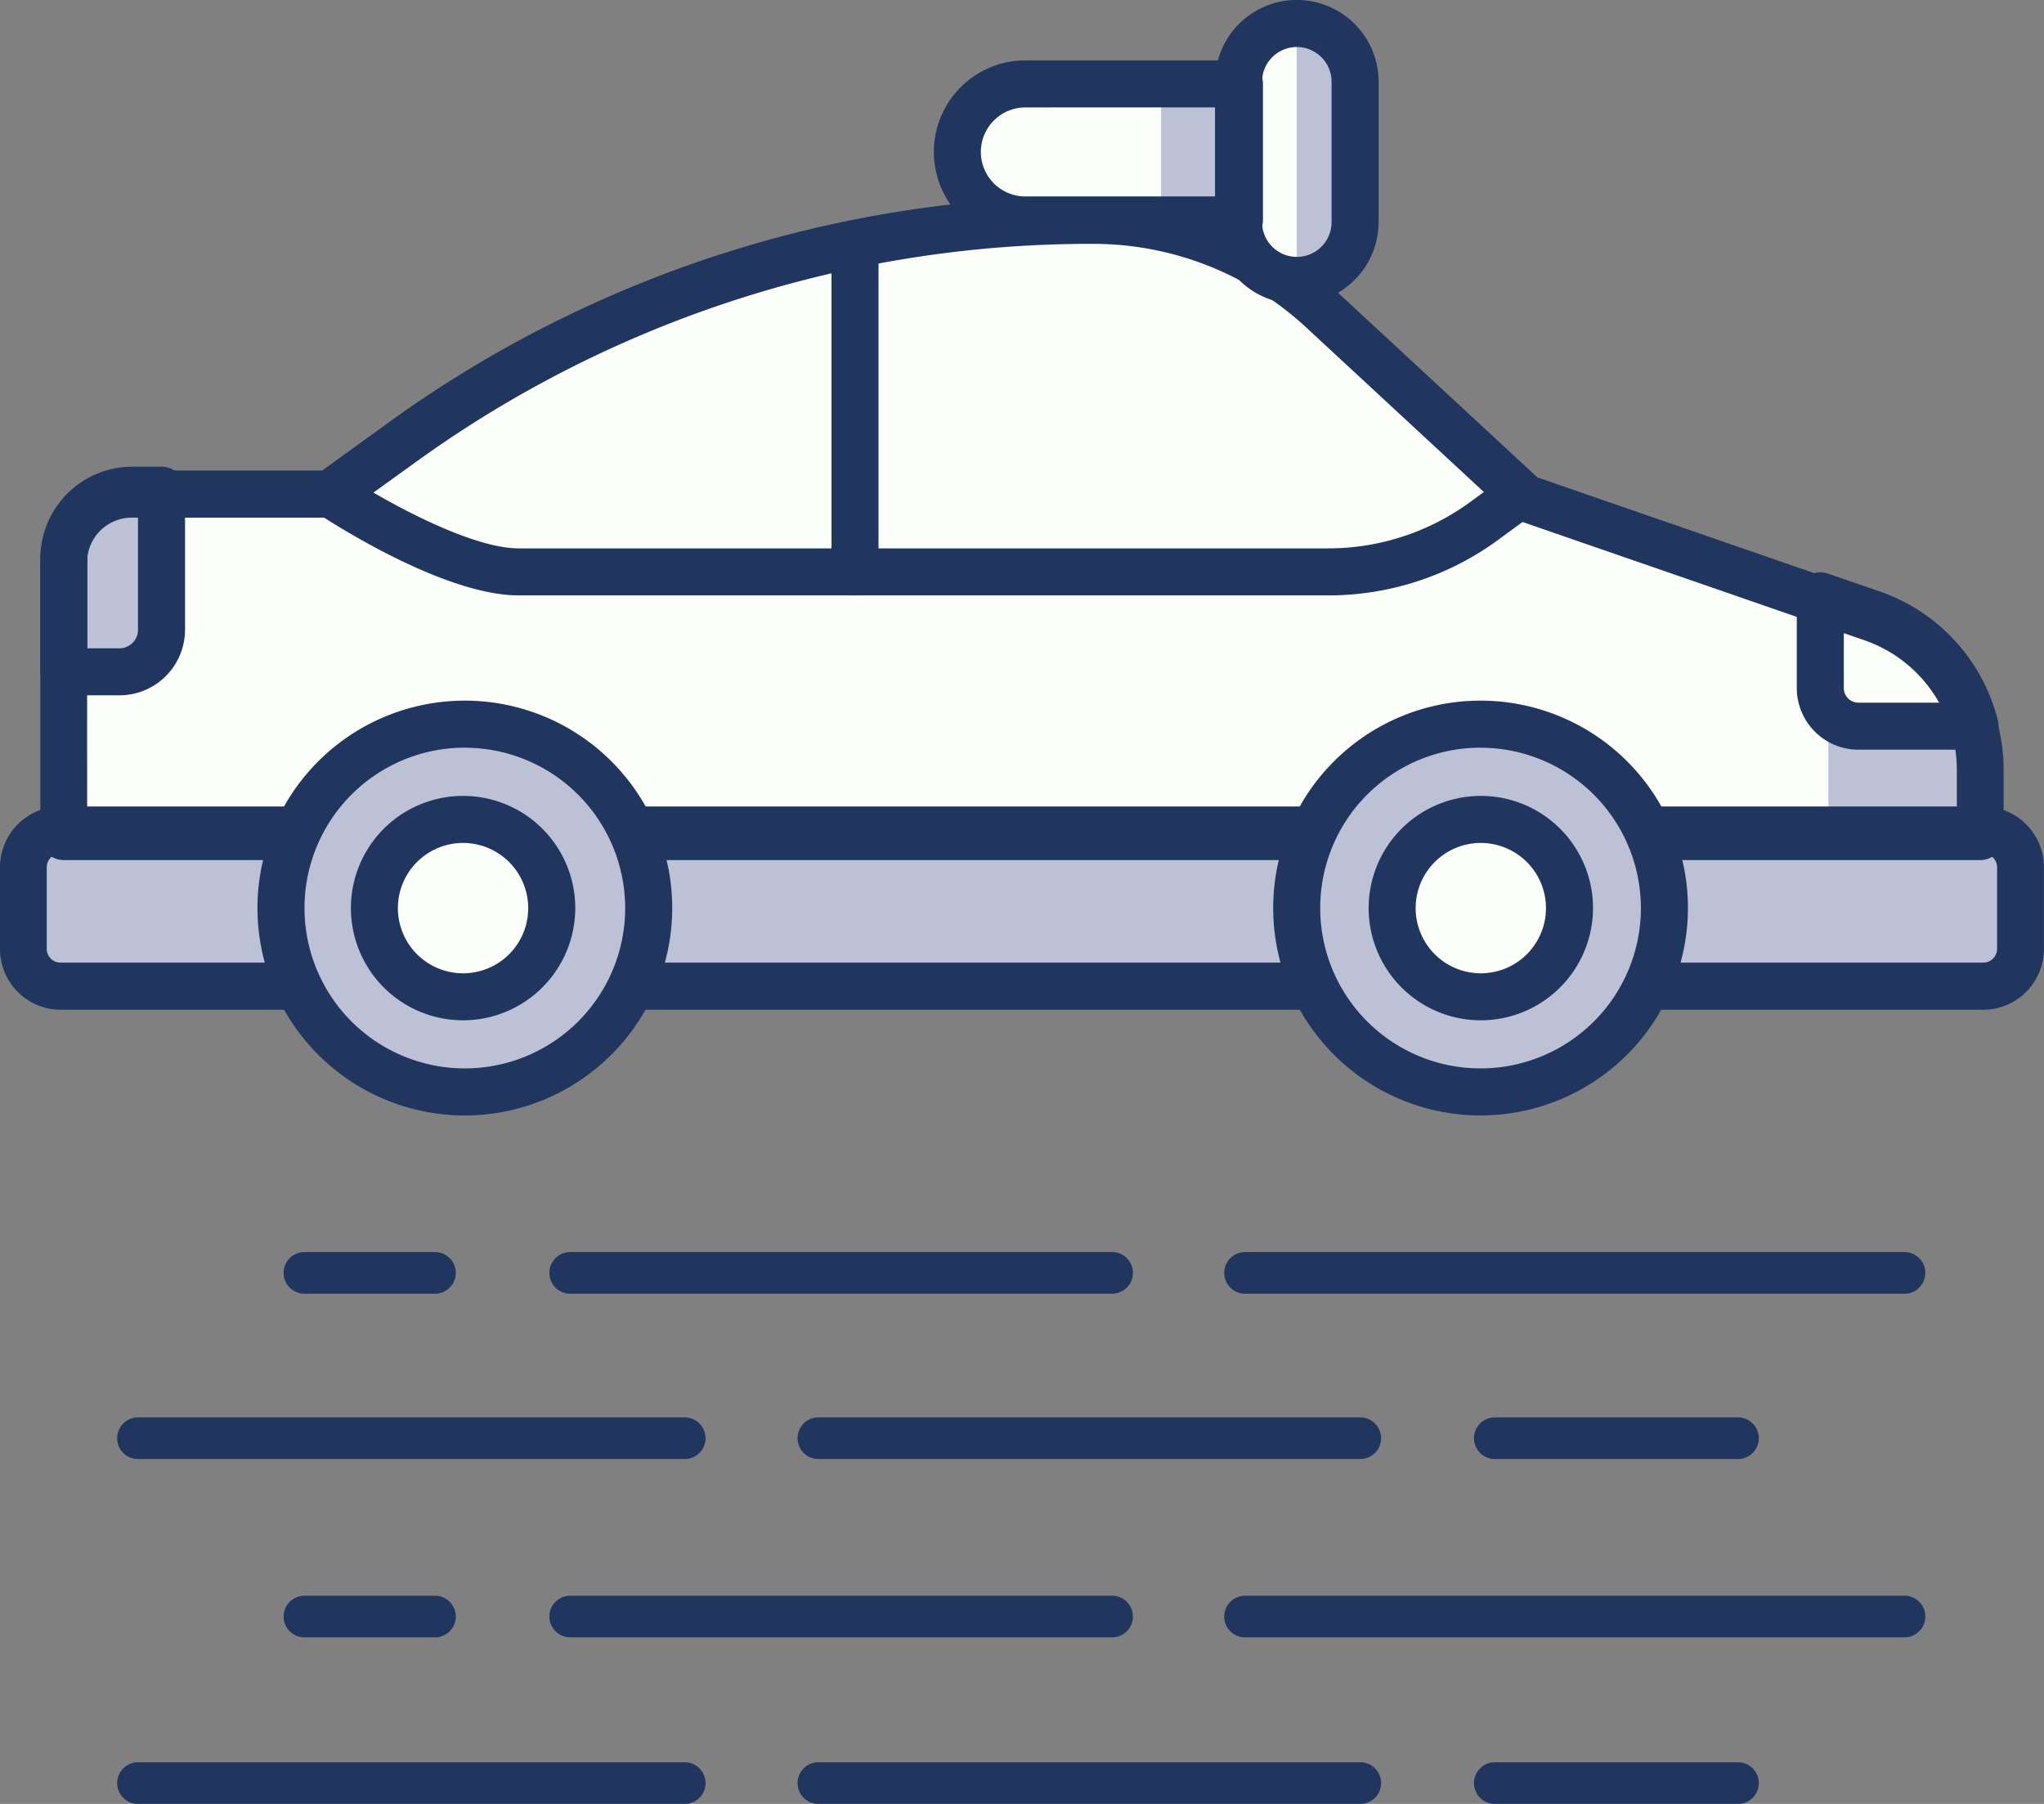 <svg id="Group_205" data-name="Group 205" xmlns="http://www.w3.org/2000/svg" width="119" height="105" viewBox="0 0 119 105">
  <rect x="0" y="0" width="119" height="105" fill="#808080" stroke="none"/>
  <defs>
    <style>
      .cls-1 {
        fill: #fcfff9;
      }

      .cls-2 {
        fill: #bcc1d6;
      }

      .cls-3 {
        fill: #21365f;
      }
    </style>
  </defs>
  <path id="Path_178" data-name="Path 178" class="cls-1" d="M1724.645,140.246l20.862,7.216a9.367,9.367,0,0,1,6.289,8.86v3.859H1640.232V144.224a3.969,3.969,0,0,1,3.959-3.979h11.52l4.111-2.972a68.325,68.325,0,0,1,40.028-12.963h0a19.518,19.518,0,0,1,13.3,5.234Z" transform="translate(-1636.515 -111.485)"/>
  <rect id="Rectangle_32" data-name="Rectangle 32" class="cls-2" width="116.262" height="9.092" rx="1.345" transform="translate(1.368 48.312)"/>
  <path id="Path_179" data-name="Path 179" class="cls-2" d="M1713.892,146.516h-10.9a2.173,2.173,0,0,1,2.173,2.173v4.748a2.173,2.173,0,0,1-2.173,2.171h10.9a2.172,2.172,0,0,0,2.171-2.171v-4.748A2.172,2.172,0,0,0,1713.892,146.516Z" transform="translate(-1598.433 -98.203)"/>
  <path id="Path_180" data-name="Path 180" class="cls-2" d="M1707.388,139.217,1703,137.708a19.06,19.06,0,0,1,1.875,8.436v5.793h8.83v-3.859A9.37,9.37,0,0,0,1707.388,139.217Z" transform="translate(-1598.426 -103.527)"/>
  <path id="Path_181" data-name="Path 181" class="cls-2" d="M1645.92,142.3v-8.121h-1.709a3.978,3.978,0,0,0-3.979,3.979v6.591h3.237A2.45,2.45,0,0,0,1645.92,142.3Z" transform="translate(-1636.515 -105.645)"/>
  <path id="Path_182" data-name="Path 182" class="cls-1" d="M1706.852,139.033l-2.98-1.026v5.371a2.216,2.216,0,0,0,2.216,2.216h6.794A9.37,9.37,0,0,0,1706.852,139.033Z" transform="translate(-1597.891 -103.327)"/>
  <path id="Path_183" data-name="Path 183" class="cls-3" d="M1753.4,157.5H1641.456a3.537,3.537,0,0,1-3.525-3.541V149.21a3.536,3.536,0,0,1,3.525-3.541H1753.4a3.538,3.538,0,0,1,3.527,3.541v4.748A3.539,3.539,0,0,1,1753.4,157.5Zm-111.948-9.093a.8.8,0,0,0-.8.8v4.748a.8.8,0,0,0,.8.8H1753.4a.8.8,0,0,0,.8-.8V149.21a.8.8,0,0,0-.8-.8Z" transform="translate(-1637.931 -98.725)"/>
  <path id="Path_184" data-name="Path 184" class="cls-3" d="M1752.324,162.071H1640.747a1.365,1.365,0,0,1-1.362-1.368V144.746a5.341,5.341,0,0,1,5.322-5.349h11.083l3.754-2.714a69.3,69.3,0,0,1,40.829-13.222,20.818,20.818,0,0,1,14.221,5.6l11.292,10.506,20.593,7.122a10.736,10.736,0,0,1,7.208,10.154V160.7A1.365,1.365,0,0,1,1752.324,162.071Zm-110.214-2.736h108.852v-2.491a8,8,0,0,0-5.372-7.566l-20.863-7.216a1.362,1.362,0,0,1-.482-.291l-11.5-10.7a18.111,18.111,0,0,0-12.37-4.87,66.584,66.584,0,0,0-39.237,12.707l-4.111,2.971a1.354,1.354,0,0,1-.8.258h-11.522a2.606,2.606,0,0,0-2.6,2.61Z" transform="translate(-1637.036 -112.007)"/>
  <circle id="Ellipse_15" data-name="Ellipse 15" class="cls-2" cx="10.704" cy="10.704" r="10.704" transform="translate(16.359 42.154)"/>
  <circle id="Ellipse_16" data-name="Ellipse 16" class="cls-2" cx="10.704" cy="10.704" r="10.704" transform="translate(75.498 42.154)"/>
  <path id="Path_185" data-name="Path 185" class="cls-3" d="M1659.283,166a12.073,12.073,0,1,1,12.073-12.073A12.086,12.086,0,0,1,1659.283,166Zm0-21.409a9.335,9.335,0,1,0,9.335,9.335A9.347,9.347,0,0,0,1659.283,144.594Z" transform="translate(-1632.22 -101.072)"/>
  <path id="Path_186" data-name="Path 186" class="cls-3" d="M1696.151,166a12.073,12.073,0,1,1,12.073-12.073A12.087,12.087,0,0,1,1696.151,166Zm0-21.409a9.335,9.335,0,1,0,9.335,9.335A9.346,9.346,0,0,0,1696.151,144.594Z" transform="translate(-1609.954 -101.072)"/>
  <circle id="Ellipse_17" data-name="Ellipse 17" class="cls-1" cx="5.162" cy="5.162" r="5.162" transform="translate(21.793 47.696)"/>
  <circle id="Ellipse_18" data-name="Ellipse 18" class="cls-1" cx="5.162" cy="5.162" r="5.162" transform="translate(81.054 47.696)"/>
  <path id="Path_187" data-name="Path 187" class="cls-1" d="M1707.9,144.774a15.46,15.46,0,0,0,9.149-3l2.082-1.528-11.555-10.7a19.664,19.664,0,0,0-13.359-5.234h0a68.879,68.879,0,0,0-40.221,12.963l-4.131,2.972s6.831,4.528,10.931,4.528Z" transform="translate(-1630.796 -111.485)"/>
  <path id="Path_188" data-name="Path 188" class="cls-3" d="M1657.172,158.349a6.531,6.531,0,1,1,6.533-6.531A6.538,6.538,0,0,1,1657.172,158.349Zm0-10.324a3.794,3.794,0,1,0,3.794,3.793A3.8,3.8,0,0,0,1657.172,148.025Z" transform="translate(-1630.213 -98.96)"/>
  <path id="Path_189" data-name="Path 189" class="cls-3" d="M1694.04,158.349a6.531,6.531,0,1,1,6.531-6.531A6.538,6.538,0,0,1,1694.04,158.349Zm0-10.324a3.794,3.794,0,1,0,3.793,3.793A3.8,3.8,0,0,0,1694.04,148.025Z" transform="translate(-1607.827 -98.96)"/>
  <path id="Path_190" data-name="Path 190" class="cls-3" d="M1669.406,146.145a1.368,1.368,0,0,1-1.368-1.368v-19.1a1.368,1.368,0,0,1,2.737,0v19.1A1.368,1.368,0,0,1,1669.406,146.145Z" transform="translate(-1619.628 -111.489)"/>
  <path id="Path_191" data-name="Path 191" class="cls-3" d="M1643.99,146.635h-3.237a1.368,1.368,0,0,1-1.368-1.368v-6.591a5.354,5.354,0,0,1,5.347-5.349h1.709a1.369,1.369,0,0,1,1.368,1.37v8.121A3.822,3.822,0,0,1,1643.99,146.635Zm-1.867-2.736h1.867a1.082,1.082,0,0,0,1.081-1.081v-6.752h-.339a2.612,2.612,0,0,0-2.609,2.61Z" transform="translate(-1637.036 -106.162)"/>
  <path id="Path_192" data-name="Path 192" class="cls-3" d="M1713.4,147.484h-6.794a3.59,3.59,0,0,1-3.586-3.585v-5.371a1.369,1.369,0,0,1,1.814-1.294l2.982,1.026a10.7,10.7,0,0,1,6.911,7.52,1.367,1.367,0,0,1-1.326,1.7Zm-7.642-7.037V143.9a.848.848,0,0,0,.848.846h4.823a7.975,7.975,0,0,0-4.505-3.9Z" transform="translate(-1598.412 -103.846)"/>
  <path id="Path_193" data-name="Path 193" class="cls-3" d="M1708.417,146.664h-47.1c-4.386,0-10.952-4.269-11.687-4.756a1.368,1.368,0,0,1-.042-2.252l4.129-2.972a69.847,69.847,0,0,1,41.021-13.222,20.97,20.97,0,0,1,14.288,5.6l11.556,10.7a1.37,1.37,0,0,1-.12,2.108l-2.084,1.528A16.713,16.713,0,0,1,1708.417,146.664Zm-55.566-5.985c2.406,1.394,6.13,3.247,8.463,3.247h47.1a13.991,13.991,0,0,0,8.338-2.733l.748-.548-10.34-9.574a18.243,18.243,0,0,0-12.429-4.87,67.111,67.111,0,0,0-39.422,12.707Z" transform="translate(-1631.111 -112.007)"/>
  <rect id="Rectangle_33" data-name="Rectangle 33" class="cls-1" width="6.786" height="14.952" rx="2.1" transform="translate(72.105 1.368)"/>
  <path id="Path_194" data-name="Path 194" class="cls-2" d="M1688.276,128.776V120.61a3.393,3.393,0,0,0-3.394-3.392V132.17A3.4,3.4,0,0,0,1688.276,128.776Z" transform="translate(-1609.39 -115.85)"/>
  <path id="Path_195" data-name="Path 195" class="cls-1" d="M1689.039,127.316h-12.464a3.96,3.96,0,0,1-3.959-3.961h0a3.96,3.96,0,0,1,3.959-3.961h12.464Z" transform="translate(-1616.88 -114.511)"/>
  <rect id="Rectangle_34" data-name="Rectangle 34" class="cls-2" width="4.536" height="7.921" transform="translate(67.598 4.883)"/>
  <path id="Path_196" data-name="Path 196" class="cls-3" d="M1689.561,129.205H1677.1a5.329,5.329,0,1,1,0-10.658h12.463a1.368,1.368,0,0,1,1.368,1.368v7.922A1.368,1.368,0,0,1,1689.561,129.205Zm-12.463-7.92a2.591,2.591,0,1,0,0,5.182h11.093v-5.182Z" transform="translate(-1617.402 -115.032)"/>
  <path id="Path_197" data-name="Path 197" class="cls-3" d="M1686.7,134.059a4.767,4.767,0,0,1-4.762-4.762v-8.166a4.762,4.762,0,0,1,9.524,0V129.3A4.766,4.766,0,0,1,1686.7,134.059Zm0-14.952a2.027,2.027,0,0,0-2.024,2.024V129.3a2.024,2.024,0,1,0,4.048,0v-8.166A2.027,2.027,0,0,0,1686.7,119.107Z" transform="translate(-1611.2 -116.371)"/>
  <path id="Path_198" data-name="Path 198" class="cls-3" d="M1722.038,164.245h-38.461a1.212,1.212,0,0,1,0-2.423h38.461a1.212,1.212,0,0,1,0,2.423Z" transform="translate(-1611.125 -88.942)"/>
  <path id="Path_199" data-name="Path 199" class="cls-3" d="M1690.569,164.245h-31.479a1.212,1.212,0,1,1,0-2.423h31.479a1.212,1.212,0,1,1,0,2.423Z" transform="translate(-1625.858 -88.942)"/>
  <path id="Path_200" data-name="Path 200" class="cls-3" d="M1656.985,164.245h-7.6a1.212,1.212,0,1,1,0-2.423h7.6a1.212,1.212,0,0,1,0,2.423Z" transform="translate(-1631.626 -88.942)"/>
  <path id="Path_201" data-name="Path 201" class="cls-3" d="M1706.805,170.246h-14.227a1.212,1.212,0,0,1,0-2.423h14.227a1.212,1.212,0,0,1,0,2.423Z" transform="translate(-1605.586 -85.32)"/>
  <path id="Path_202" data-name="Path 202" class="cls-3" d="M1699.57,170.246h-31.479a1.212,1.212,0,1,1,0-2.423h31.479a1.212,1.212,0,1,1,0,2.423Z" transform="translate(-1620.41 -85.32)"/>
  <path id="Path_203" data-name="Path 203" class="cls-3" d="M1675.218,170.246h-31.831a1.212,1.212,0,1,1,0-2.423h31.831a1.212,1.212,0,0,1,0,2.423Z" transform="translate(-1635.319 -85.32)"/>
  <path id="Path_204" data-name="Path 204" class="cls-3" d="M1722.038,176.764h-38.461a1.212,1.212,0,0,1,0-2.423h38.461a1.212,1.212,0,0,1,0,2.423Z" transform="translate(-1611.125 -81.458)"/>
  <path id="Path_205" data-name="Path 205" class="cls-3" d="M1690.569,176.764h-31.479a1.212,1.212,0,1,1,0-2.423h31.479a1.212,1.212,0,1,1,0,2.423Z" transform="translate(-1625.858 -81.458)"/>
  <path id="Path_206" data-name="Path 206" class="cls-3" d="M1656.985,176.764h-7.6a1.212,1.212,0,1,1,0-2.423h7.6a1.212,1.212,0,0,1,0,2.423Z" transform="translate(-1631.626 -81.458)"/>
  <path id="Path_207" data-name="Path 207" class="cls-3" d="M1706.805,182.765h-14.227a1.212,1.212,0,0,1,0-2.423h14.227a1.212,1.212,0,0,1,0,2.423Z" transform="translate(-1605.586 -77.765)"/>
  <path id="Path_208" data-name="Path 208" class="cls-3" d="M1699.57,182.765h-31.479a1.212,1.212,0,1,1,0-2.423h31.479a1.212,1.212,0,1,1,0,2.423Z" transform="translate(-1620.41 -77.765)"/>
  <path id="Path_209" data-name="Path 209" class="cls-3" d="M1675.218,182.765h-31.831a1.212,1.212,0,1,1,0-2.423h31.831a1.212,1.212,0,0,1,0,2.423Z" transform="translate(-1635.319 -77.765)"/>
</svg>
